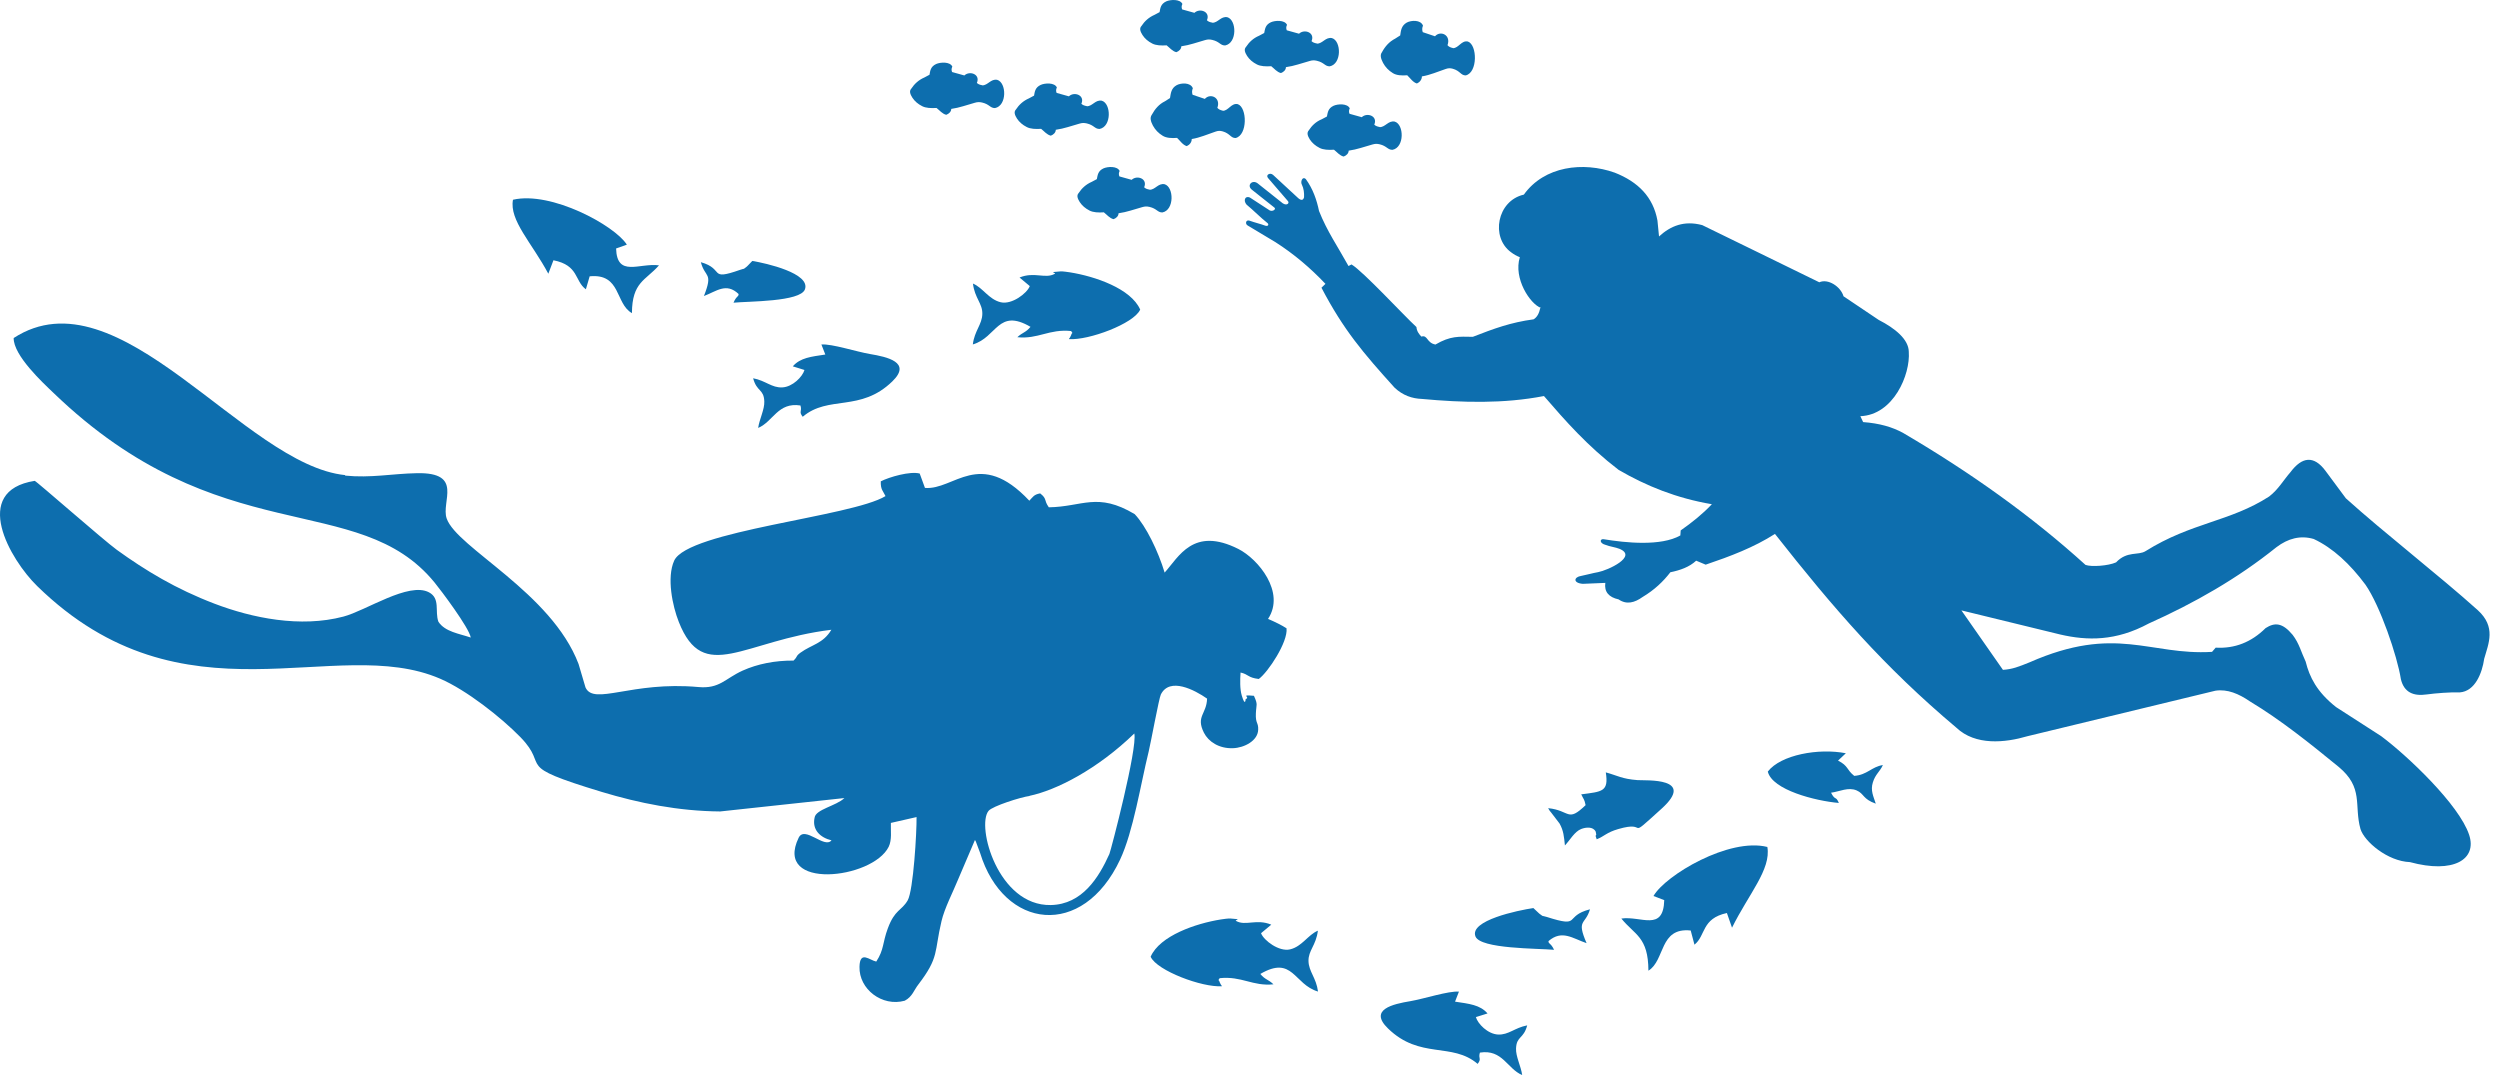 <?xml version="1.0" encoding="UTF-8"?>
<svg xmlns="http://www.w3.org/2000/svg" width="103" height="45" viewBox="0 0 103 45" fill="none">
  <path fill-rule="evenodd" clip-rule="evenodd" d="M63.46 12.689C63.41 12.922 63.32 13.076 63.184 13.156C62.236 13.285 61.548 13.539 60.681 13.877C60.099 13.867 59.762 13.832 59.14 14.195C58.769 14.125 58.829 13.787 58.558 13.867C58.463 13.762 58.373 13.653 58.357 13.474C57.831 12.992 56.165 11.183 55.683 10.895C55.643 10.915 55.603 10.94 55.558 10.96C55.116 10.159 54.675 9.528 54.344 8.693C54.248 8.231 54.093 7.784 53.802 7.381C53.656 7.242 53.571 7.496 53.636 7.605C53.716 7.764 53.736 7.953 53.727 8.127C53.696 8.246 53.621 8.276 53.491 8.167C53.145 7.849 52.798 7.526 52.452 7.207C52.327 7.093 52.136 7.207 52.241 7.332C52.512 7.65 52.788 7.963 53.059 8.281C53.139 8.36 53.029 8.495 52.848 8.375C52.502 8.102 52.156 7.829 51.81 7.55C51.594 7.391 51.358 7.63 51.569 7.809C51.88 8.057 52.196 8.306 52.507 8.554C52.587 8.619 52.437 8.728 52.312 8.669C52.041 8.49 51.765 8.311 51.494 8.137C51.298 8.052 51.213 8.261 51.358 8.43C51.654 8.674 51.93 8.962 52.231 9.2C52.282 9.26 52.246 9.329 52.136 9.3C51.92 9.22 51.694 9.17 51.479 9.091C51.323 9.041 51.293 9.23 51.403 9.29C51.785 9.518 52.166 9.747 52.547 9.976C53.31 10.463 53.992 11.044 54.609 11.695C54.554 11.75 54.499 11.799 54.444 11.854C55.357 13.598 56.17 14.547 57.454 15.969C57.795 16.292 58.177 16.421 58.583 16.436C60.259 16.59 61.935 16.64 63.611 16.317C64.499 17.345 65.402 18.374 66.686 19.358C67.82 20.019 69.069 20.526 70.529 20.774C70.143 21.182 69.707 21.53 69.245 21.853C69.24 21.922 69.235 21.992 69.23 22.061C68.427 22.514 66.977 22.365 66.074 22.216C65.903 22.191 65.893 22.384 66.149 22.449C66.32 22.519 66.556 22.544 66.726 22.613C67.484 22.926 66.24 23.498 65.843 23.572C65.612 23.612 65.382 23.682 65.151 23.726C64.84 23.771 64.795 24.02 65.211 24.054C65.522 24.039 65.828 24.029 66.139 24.015C66.089 24.382 66.28 24.606 66.686 24.695C67.017 24.924 67.349 24.83 67.675 24.596C68.166 24.303 68.528 23.955 68.819 23.577C69.23 23.493 69.606 23.359 69.882 23.1C70.013 23.155 70.143 23.209 70.274 23.264C71.287 22.921 72.27 22.549 73.128 21.997C75.557 25.083 77.629 27.478 80.599 29.978C81.387 30.728 82.606 30.604 83.534 30.331C86.113 29.705 88.697 29.084 91.276 28.457C91.768 28.383 92.239 28.582 92.701 28.9C93.97 29.665 95.159 30.619 96.344 31.588C97.397 32.458 96.976 33.169 97.252 34.157C97.417 34.679 98.371 35.484 99.289 35.519C101.08 36.006 102.068 35.41 101.727 34.391C101.316 33.154 99.188 31.136 98.1 30.326C97.483 29.928 96.865 29.531 96.248 29.133C95.451 28.507 95.149 27.886 94.994 27.26C94.803 26.857 94.733 26.519 94.457 26.156C94.031 25.645 93.715 25.64 93.343 25.878C92.751 26.465 92.064 26.728 91.286 26.683C91.236 26.743 91.186 26.802 91.136 26.857C88.562 27.011 87.177 25.724 83.625 27.285C83.173 27.468 82.912 27.573 82.521 27.598C81.949 26.783 81.377 25.963 80.81 25.148C82.17 25.481 83.524 25.809 84.884 26.142C85.998 26.4 87.172 26.42 88.527 25.689C90.413 24.845 92.189 23.831 93.79 22.544C94.271 22.181 94.778 22.047 95.325 22.206C96.118 22.578 96.82 23.234 97.457 24.089C98.064 24.964 98.767 27.026 98.917 27.985C99.048 28.527 99.434 28.691 99.981 28.611C100.337 28.562 100.97 28.512 101.341 28.527C101.973 28.482 102.264 27.732 102.349 27.14C102.53 26.504 102.846 25.833 102.083 25.138C100.508 23.721 98.225 21.952 96.65 20.531C96.369 20.148 96.083 19.77 95.802 19.388C95.33 18.762 94.848 18.811 94.367 19.453C94.076 19.785 93.87 20.163 93.489 20.456C91.873 21.5 90.293 21.52 88.396 22.707C88.095 22.896 87.638 22.688 87.182 23.17C86.861 23.314 86.163 23.363 85.923 23.274C83.71 21.266 81.186 19.467 78.417 17.842C77.96 17.589 77.428 17.44 76.761 17.39C76.721 17.311 76.686 17.226 76.646 17.147C78.01 17.097 78.713 15.432 78.642 14.493C78.637 13.986 78.085 13.529 77.403 13.181C76.921 12.858 76.435 12.53 75.953 12.207C75.838 11.809 75.316 11.466 74.955 11.63C73.389 10.86 71.704 10.045 70.133 9.275C69.391 9.076 68.829 9.305 68.352 9.742C68.327 9.523 68.307 9.305 68.287 9.086C68.111 8.117 67.489 7.491 66.526 7.113C65.226 6.651 63.626 6.84 62.783 8.018C61.674 8.271 61.408 9.782 62.256 10.393C62.366 10.477 62.477 10.542 62.617 10.597C62.346 11.471 63.039 12.525 63.49 12.689H63.46Z" fill="#0D6EAE"></path>
  <path fill-rule="evenodd" clip-rule="evenodd" d="M47.411 39.427C47.678 39.993 49.522 40.688 50.341 40.633C50.336 40.614 50.311 40.569 50.306 40.579L50.256 40.479C50.196 40.281 50.15 40.479 50.251 40.301C51.161 40.206 51.608 40.643 52.467 40.554C52.251 40.345 52.126 40.37 51.925 40.127C53.271 39.342 53.302 40.559 54.302 40.852C54.231 40.286 53.92 40.032 53.91 39.595C53.9 39.158 54.221 38.955 54.297 38.344C53.89 38.513 53.643 38.999 53.151 39.114C52.699 39.223 52.065 38.746 51.955 38.448L52.377 38.096C51.764 37.842 51.316 38.165 50.924 37.942C50.839 37.897 51.256 37.877 50.688 37.842C50.608 37.837 50.382 37.867 50.296 37.882C49.271 38.046 47.788 38.548 47.406 39.417L47.411 39.427Z" fill="#0D6EAE"></path>
  <path fill-rule="evenodd" clip-rule="evenodd" d="M68.125 36.916L68.567 37.086C68.532 38.401 67.608 37.727 66.8 37.844C67.352 38.528 67.909 38.592 67.915 39.992C68.612 39.562 68.356 38.199 69.657 38.337L69.812 38.921C70.284 38.544 70.094 37.844 71.148 37.616L71.359 38.221C72.042 36.836 72.976 35.818 72.815 34.895C71.233 34.498 68.627 36.057 68.13 36.905L68.125 36.916Z" fill="#0D6EAE"></path>
  <path fill-rule="evenodd" clip-rule="evenodd" d="M60.879 43.832C61.054 43.61 60.894 43.62 60.972 43.367C61.908 43.222 62.094 44.034 62.714 44.292C62.663 43.925 62.446 43.527 62.461 43.196C62.482 42.679 62.771 42.814 62.921 42.245C62.404 42.343 62.156 42.643 61.721 42.623C61.292 42.602 60.884 42.178 60.806 41.904L61.287 41.754C60.977 41.397 60.527 41.356 59.948 41.268L60.108 40.855C59.684 40.819 58.66 41.154 58.107 41.248C57.398 41.366 56.375 41.589 57.187 42.374C58.505 43.656 59.819 42.927 60.879 43.832Z" fill="#0D6EAE"></path>
  <path fill-rule="evenodd" clip-rule="evenodd" d="M65.147 32.728C65.252 32.952 65.272 32.909 65.327 33.172C64.57 33.901 64.701 33.391 63.783 33.296C63.894 33.482 63.803 33.339 63.908 33.477L64.254 33.93C64.42 34.226 64.435 34.464 64.475 34.832C64.681 34.617 64.871 34.259 65.147 34.154C65.342 34.078 65.638 34.049 65.743 34.264L65.763 34.369C65.778 34.455 65.693 34.35 65.784 34.579C66.099 34.455 66.19 34.297 66.666 34.159C67.994 33.768 66.921 34.708 68.456 33.319C69.889 32.022 67.814 32.165 67.468 32.141C66.821 32.093 66.631 31.95 66.159 31.822C66.285 32.623 66.009 32.613 65.142 32.728H65.147Z" fill="#0D6EAE"></path>
  <path fill-rule="evenodd" clip-rule="evenodd" d="M72.834 31.793C73.021 32.546 74.792 32.998 75.761 33.082C75.631 32.774 75.617 33.007 75.439 32.66C75.799 32.611 76.15 32.417 76.495 32.566C76.812 32.705 76.735 32.918 77.282 33.111C77.186 32.809 77.056 32.571 77.162 32.234C77.267 31.892 77.45 31.798 77.575 31.52C77.109 31.59 76.932 31.927 76.394 31.966C76.063 31.699 76.164 31.56 75.727 31.337L76.049 31.034C74.931 30.816 73.371 31.094 72.834 31.788V31.793Z" fill="#0D6EAE"></path>
  <path fill-rule="evenodd" clip-rule="evenodd" d="M64.025 39.127C63.89 38.839 63.797 38.904 63.797 38.774C64.356 38.29 64.797 38.667 65.367 38.858C64.937 37.863 65.316 38.123 65.507 37.463C64.408 37.746 65.186 38.244 63.729 37.779C63.47 37.7 63.631 37.793 63.423 37.644C63.408 37.635 63.392 37.616 63.377 37.602L63.175 37.412C62.547 37.505 60.526 37.923 60.79 38.583C60.998 39.099 63.351 39.071 64.03 39.132L64.025 39.127Z" fill="#0D6EAE"></path>
  <path fill-rule="evenodd" clip-rule="evenodd" d="M14.212 19.595C15.295 19.701 16.137 19.515 17.185 19.495C19.114 19.46 18.162 20.669 18.403 21.362C18.819 22.567 22.719 24.41 23.837 27.357L24.122 28.321C24.468 29.084 26.012 28.055 28.774 28.306C29.651 28.386 29.867 27.959 30.599 27.628C31.215 27.352 31.932 27.211 32.694 27.216C32.884 27.031 32.769 27.046 32.98 26.89C33.451 26.549 33.907 26.523 34.253 25.946C30.629 26.388 28.989 28.215 27.967 25.625C27.706 24.967 27.461 23.797 27.776 23.099C28.338 21.869 35.09 21.292 36.483 20.439C36.378 20.218 36.278 20.177 36.288 19.831C36.644 19.65 37.501 19.404 37.892 19.51L38.108 20.102C39.311 20.203 40.353 18.445 42.408 20.629C42.559 20.474 42.594 20.373 42.855 20.328C43.15 20.559 42.995 20.594 43.211 20.901C44.604 20.88 45.206 20.263 46.749 21.182C47.221 21.679 47.722 22.723 47.983 23.591C48.564 22.949 49.156 21.679 51.02 22.617C51.837 23.029 52.97 24.4 52.243 25.499C52.529 25.62 52.82 25.765 53.005 25.886C53.071 26.448 52.243 27.698 51.862 27.974C51.401 27.919 51.451 27.784 51.111 27.708C51.09 28.005 51.081 28.391 51.161 28.657C51.306 29.144 51.321 28.803 51.321 28.803C51.547 28.718 51.05 28.612 51.662 28.667C51.837 29.049 51.757 29.014 51.742 29.39C51.722 29.822 51.852 29.757 51.837 30.068C51.822 30.515 51.271 30.811 50.795 30.826C50.223 30.846 49.787 30.555 49.602 30.189C49.261 29.511 49.712 29.425 49.732 28.783C49.221 28.426 48.193 27.884 47.827 28.612C47.747 28.778 47.416 30.59 47.326 30.962C46.99 32.327 46.694 34.25 46.148 35.415C44.614 38.688 41.351 38.312 40.378 35.134L40.203 34.667C40.203 34.667 40.178 34.627 40.168 34.607C39.957 35.114 39.702 35.686 39.476 36.228C39.271 36.735 38.915 37.413 38.789 37.955C38.484 39.241 38.704 39.426 37.832 40.566C37.651 40.797 37.591 41.063 37.276 41.229C36.343 41.49 35.386 40.752 35.411 39.833C35.426 39.145 35.827 39.562 36.102 39.617C36.428 39.12 36.353 38.854 36.579 38.247C36.87 37.463 37.14 37.534 37.396 37.097C37.631 36.69 37.772 34.265 37.762 33.663L36.704 33.904C36.694 34.235 36.754 34.597 36.614 34.888C35.947 36.233 31.857 36.69 32.904 34.516C33.155 33.999 33.967 34.983 34.258 34.622C33.797 34.511 33.451 34.19 33.561 33.688C33.606 33.342 34.453 33.206 34.789 32.88L29.671 33.432C27.947 33.417 26.328 33.09 24.799 32.629C21.054 31.494 22.704 31.665 21.44 30.369C20.648 29.556 19.21 28.426 18.137 27.964C13.816 26.092 7.585 30.053 1.535 24.149C0.412 23.054 -1.217 20.228 1.43 19.811C1.51 19.831 4.277 22.266 4.813 22.653C5.986 23.501 7.254 24.269 8.838 24.872C10.392 25.464 12.377 25.871 14.147 25.404C15.074 25.163 16.839 23.958 17.676 24.405C18.152 24.661 17.907 25.183 18.062 25.615C18.332 26.032 18.929 26.107 19.395 26.267C19.335 25.871 18.162 24.314 17.907 24.003C14.748 20.132 9.064 22.808 2.192 16.176C1.766 15.77 0.553 14.645 0.563 13.927C4.899 11.11 10.062 19.163 14.227 19.575L14.212 19.595ZM42.413 32.789C43.521 32.558 45.211 31.695 46.734 30.219C46.87 30.836 45.767 35.043 45.707 35.184C45.271 36.153 44.589 37.263 43.291 37.288C41.115 37.328 40.218 34.029 40.729 33.407C40.89 33.211 42.063 32.839 42.419 32.794L42.413 32.789Z" fill="#0D6EAE"></path>
  <path fill-rule="evenodd" clip-rule="evenodd" d="M59.862 1.985C60.097 1.985 60.212 1.652 60.477 1.711C60.867 1.845 60.887 2.99 60.387 3.107C60.182 3.107 60.162 2.92 59.857 2.833C59.747 2.803 59.672 2.803 59.557 2.844C59.222 2.955 58.932 3.09 58.582 3.148C58.582 3.282 58.492 3.388 58.377 3.44C58.212 3.393 58.102 3.218 57.977 3.101C57.752 3.119 57.538 3.107 57.388 3.014C57.213 2.908 57.078 2.768 56.983 2.593C56.898 2.429 56.843 2.272 56.938 2.149C57.068 1.909 57.238 1.717 57.477 1.594C57.547 1.547 57.617 1.506 57.688 1.46C57.718 1.261 57.733 1.056 57.962 0.928C58.138 0.834 58.532 0.805 58.627 1.056C58.587 1.15 58.587 1.237 58.617 1.325C58.787 1.384 58.952 1.442 59.122 1.495C59.342 1.243 59.792 1.436 59.637 1.863C59.692 1.927 59.757 1.956 59.862 1.98V1.985Z" fill="#0D6EAE"></path>
  <path fill-rule="evenodd" clip-rule="evenodd" d="M56.845 5.238C57.08 5.238 57.195 4.96 57.46 5.009C57.851 5.121 57.871 6.075 57.37 6.173C57.165 6.173 57.145 6.017 56.84 5.944C56.73 5.92 56.655 5.92 56.54 5.954C56.205 6.046 55.915 6.158 55.565 6.207C55.565 6.319 55.474 6.406 55.359 6.45C55.194 6.411 55.084 6.265 54.959 6.168C54.734 6.183 54.519 6.173 54.369 6.095C54.194 6.007 54.059 5.89 53.964 5.744C53.879 5.608 53.829 5.477 53.919 5.374C54.049 5.175 54.219 5.009 54.459 4.912C54.529 4.873 54.599 4.839 54.669 4.8C54.704 4.634 54.714 4.464 54.944 4.357C55.119 4.279 55.514 4.254 55.61 4.464C55.57 4.542 55.57 4.615 55.6 4.688C55.77 4.736 55.935 4.785 56.105 4.829C56.325 4.62 56.775 4.78 56.62 5.136C56.675 5.189 56.74 5.214 56.845 5.233V5.238Z" fill="#0D6EAE"></path>
  <path fill-rule="evenodd" clip-rule="evenodd" d="M54.26 1.798C54.495 1.798 54.61 1.52 54.875 1.569C55.265 1.681 55.285 2.635 54.785 2.733C54.58 2.733 54.565 2.577 54.255 2.504C54.145 2.479 54.07 2.479 53.955 2.514C53.62 2.606 53.33 2.718 52.98 2.767C52.98 2.879 52.89 2.966 52.775 3.01C52.61 2.971 52.5 2.825 52.375 2.728C52.15 2.742 51.935 2.733 51.785 2.655C51.61 2.567 51.475 2.45 51.38 2.304C51.295 2.168 51.24 2.036 51.335 1.934C51.465 1.734 51.635 1.574 51.875 1.472C51.945 1.433 52.015 1.399 52.085 1.36C52.12 1.194 52.13 1.024 52.36 0.917C52.535 0.839 52.93 0.814 53.025 1.024C52.985 1.102 52.985 1.175 53.015 1.248C53.185 1.296 53.35 1.345 53.52 1.389C53.74 1.179 54.19 1.34 54.035 1.696C54.09 1.749 54.155 1.773 54.26 1.793V1.798Z" fill="#0D6EAE"></path>
  <path fill-rule="evenodd" clip-rule="evenodd" d="M49.95 0.938C50.185 0.938 50.3 0.66 50.565 0.709C50.955 0.821 50.975 1.775 50.475 1.873C50.27 1.873 50.255 1.717 49.945 1.644C49.835 1.619 49.76 1.619 49.645 1.653C49.31 1.746 49.02 1.858 48.67 1.907C48.67 2.019 48.58 2.106 48.465 2.15C48.3 2.111 48.19 1.965 48.065 1.868C47.84 1.882 47.625 1.873 47.475 1.795C47.3 1.707 47.166 1.59 47.071 1.444C46.986 1.308 46.931 1.176 47.026 1.074C47.156 0.874 47.331 0.714 47.565 0.612C47.635 0.573 47.705 0.538 47.775 0.5C47.805 0.334 47.82 0.164 48.05 0.056C48.225 -0.021 48.62 -0.046 48.715 0.164C48.675 0.241 48.675 0.315 48.705 0.388C48.875 0.436 49.04 0.485 49.21 0.529C49.43 0.319 49.88 0.48 49.725 0.835C49.78 0.889 49.84 0.913 49.95 0.933V0.938Z" fill="#0D6EAE"></path>
  <path fill-rule="evenodd" clip-rule="evenodd" d="M50.38 4.565C50.615 4.565 50.73 4.232 50.996 4.291C51.386 4.425 51.406 5.57 50.906 5.687C50.7 5.687 50.68 5.5 50.375 5.413C50.265 5.383 50.19 5.383 50.075 5.424C49.74 5.535 49.45 5.67 49.1 5.728C49.1 5.863 49.01 5.968 48.895 6.02C48.73 5.974 48.62 5.798 48.495 5.681C48.269 5.699 48.054 5.687 47.904 5.594C47.729 5.489 47.594 5.348 47.499 5.173C47.414 5.01 47.364 4.852 47.454 4.729C47.584 4.489 47.754 4.291 47.994 4.174C48.064 4.127 48.134 4.086 48.204 4.04C48.239 3.841 48.249 3.636 48.48 3.508C48.654 3.414 49.05 3.385 49.145 3.636C49.105 3.73 49.105 3.818 49.135 3.905C49.305 3.964 49.47 4.022 49.64 4.075C49.86 3.823 50.31 4.016 50.155 4.443C50.21 4.507 50.275 4.536 50.38 4.56V4.565Z" fill="#0D6EAE"></path>
  <path fill-rule="evenodd" clip-rule="evenodd" d="M47.364 7.818C47.599 7.818 47.714 7.541 47.979 7.589C48.369 7.701 48.389 8.656 47.889 8.753C47.684 8.753 47.669 8.597 47.359 8.524C47.249 8.5 47.174 8.5 47.059 8.534C46.724 8.626 46.434 8.738 46.084 8.787C46.084 8.899 45.994 8.987 45.879 9.03C45.714 8.991 45.604 8.845 45.479 8.748C45.255 8.763 45.039 8.753 44.889 8.675C44.715 8.587 44.58 8.47 44.485 8.324C44.4 8.188 44.345 8.057 44.44 7.954C44.57 7.755 44.745 7.594 44.98 7.492C45.05 7.453 45.12 7.419 45.19 7.38C45.224 7.214 45.234 7.044 45.464 6.937C45.639 6.859 46.034 6.835 46.129 7.044C46.089 7.122 46.089 7.195 46.119 7.268C46.289 7.317 46.454 7.365 46.624 7.409C46.844 7.2 47.294 7.36 47.139 7.716C47.194 7.769 47.254 7.794 47.364 7.813V7.818Z" fill="#0D6EAE"></path>
  <path fill-rule="evenodd" clip-rule="evenodd" d="M44.778 4.378C45.013 4.378 45.128 4.1 45.393 4.149C45.783 4.261 45.803 5.215 45.303 5.313C45.098 5.313 45.083 5.157 44.773 5.084C44.663 5.06 44.588 5.06 44.473 5.094C44.138 5.186 43.848 5.298 43.498 5.347C43.498 5.459 43.408 5.546 43.294 5.59C43.129 5.551 43.019 5.405 42.894 5.308C42.669 5.322 42.454 5.313 42.304 5.235C42.129 5.147 41.994 5.03 41.899 4.884C41.814 4.748 41.759 4.616 41.854 4.514C41.984 4.315 42.159 4.154 42.394 4.052C42.464 4.013 42.533 3.979 42.603 3.94C42.633 3.774 42.648 3.604 42.879 3.497C43.053 3.419 43.448 3.394 43.543 3.604C43.503 3.682 43.503 3.755 43.533 3.828C43.703 3.876 43.868 3.925 44.038 3.969C44.258 3.76 44.708 3.92 44.553 4.276C44.608 4.329 44.673 4.354 44.778 4.373V4.378Z" fill="#0D6EAE"></path>
  <path fill-rule="evenodd" clip-rule="evenodd" d="M40.468 3.518C40.703 3.518 40.818 3.24 41.083 3.289C41.474 3.401 41.494 4.355 40.993 4.453C40.788 4.453 40.773 4.297 40.462 4.224C40.352 4.2 40.277 4.2 40.162 4.234C39.827 4.326 39.536 4.438 39.191 4.487C39.191 4.599 39.101 4.686 38.986 4.73C38.821 4.691 38.711 4.545 38.585 4.448C38.36 4.462 38.145 4.453 37.995 4.375C37.819 4.287 37.684 4.17 37.589 4.024C37.504 3.888 37.449 3.756 37.544 3.654C37.674 3.455 37.849 3.294 38.085 3.192C38.155 3.153 38.225 3.119 38.295 3.08C38.325 2.914 38.34 2.744 38.57 2.637C38.745 2.559 39.141 2.534 39.236 2.744C39.196 2.822 39.196 2.895 39.226 2.968C39.396 3.016 39.562 3.065 39.732 3.109C39.952 2.9 40.403 3.06 40.247 3.416C40.302 3.469 40.362 3.494 40.472 3.513L40.468 3.518Z" fill="#0D6EAE"></path>
  <path fill-rule="evenodd" clip-rule="evenodd" d="M46.971 12.765C46.704 13.336 44.86 14.027 44.041 13.972C44.045 13.952 44.071 13.908 44.076 13.918L44.126 13.818C44.186 13.62 44.231 13.818 44.131 13.639C43.221 13.545 42.774 13.982 41.914 13.893C42.131 13.689 42.256 13.709 42.457 13.466C41.11 12.681 41.08 13.898 40.08 14.191C40.15 13.624 40.462 13.371 40.472 12.934C40.482 12.497 40.16 12.293 40.085 11.683C40.492 11.851 40.739 12.338 41.231 12.453C41.683 12.562 42.317 12.085 42.427 11.787L42.005 11.434C42.618 11.181 43.065 11.504 43.458 11.28C43.543 11.236 43.126 11.216 43.694 11.181C43.774 11.176 44 11.206 44.086 11.221C45.111 11.385 46.594 11.886 46.976 12.755L46.971 12.765Z" fill="#0D6EAE"></path>
  <path fill-rule="evenodd" clip-rule="evenodd" d="M25.825 10.081L25.383 10.237C25.418 11.442 26.342 10.825 27.151 10.932C26.598 11.559 26.041 11.617 26.036 12.901C25.338 12.507 25.594 11.258 24.294 11.384L24.138 11.919C23.666 11.578 23.857 10.932 22.802 10.723L22.591 11.277C21.914 10.008 20.975 9.075 21.135 8.229C22.717 7.864 25.323 9.293 25.82 10.071L25.825 10.081Z" fill="#0D6EAE"></path>
  <path fill-rule="evenodd" clip-rule="evenodd" d="M33.072 17.171C32.896 16.948 33.056 16.959 32.979 16.706C32.043 16.561 31.857 17.372 31.236 17.631C31.288 17.264 31.505 16.866 31.489 16.535C31.469 16.018 31.179 16.152 31.029 15.584C31.546 15.682 31.795 15.982 32.229 15.961C32.658 15.941 33.067 15.517 33.144 15.243L32.663 15.093C32.974 14.736 33.423 14.695 34.003 14.607L33.842 14.193C34.266 14.157 35.29 14.493 35.844 14.586C36.552 14.705 37.576 14.927 36.764 15.713C35.445 16.995 34.132 16.266 33.072 17.171Z" fill="#0D6EAE"></path>
  <path fill-rule="evenodd" clip-rule="evenodd" d="M30.223 12.466C30.345 12.178 30.43 12.243 30.43 12.113C29.921 11.629 29.521 12.001 29.002 12.196C29.393 11.201 29.049 11.462 28.875 10.802C29.874 11.085 29.167 11.583 30.491 11.118C30.727 11.034 30.576 11.132 30.769 10.983C30.784 10.974 30.798 10.955 30.812 10.941L30.995 10.751C31.566 10.844 33.404 11.262 33.163 11.922C32.975 12.438 30.835 12.41 30.218 12.471L30.223 12.466Z" fill="#0D6EAE"></path>
</svg>
